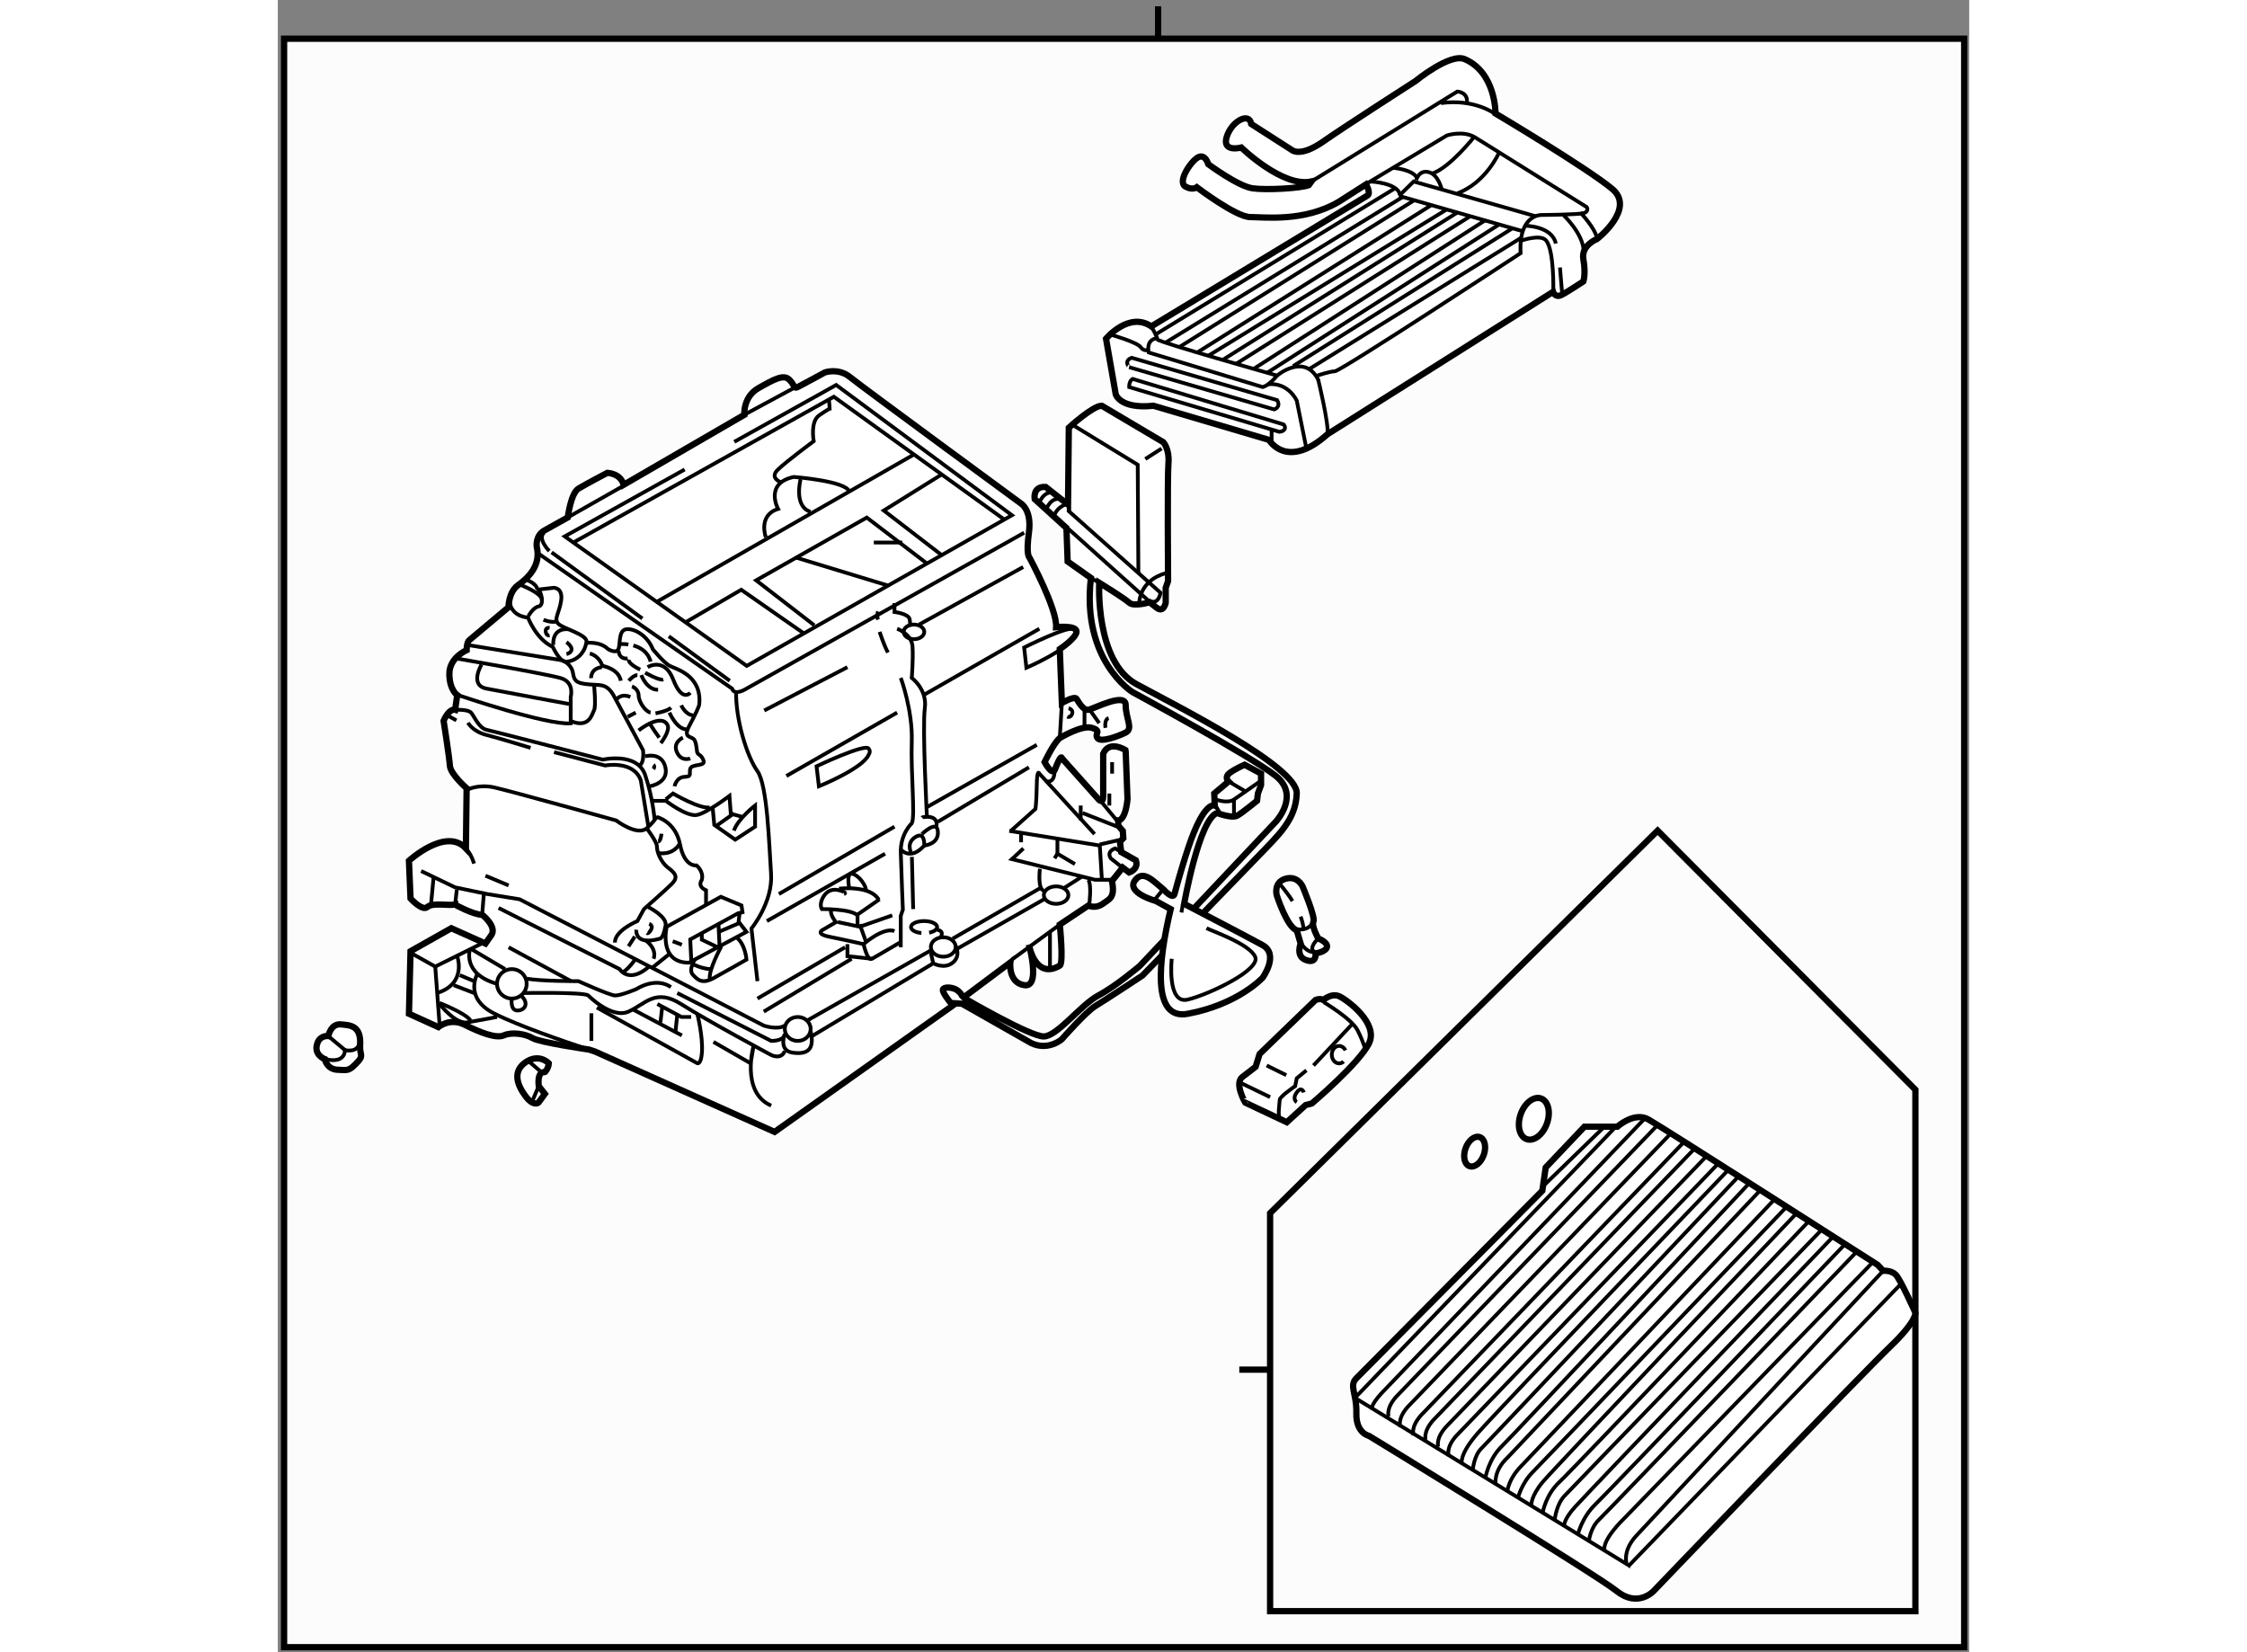 <?xml version="1.0" encoding="utf-8"?>
<!-- Generator: Adobe Illustrator 15.1.0, SVG Export Plug-In . SVG Version: 6.00 Build 0)  -->
<!DOCTYPE svg PUBLIC "-//W3C//DTD SVG 1.1//EN" "http://www.w3.org/Graphics/SVG/1.1/DTD/svg11.dtd">
<svg version="1.1" xmlns="http://www.w3.org/2000/svg" xmlns:xlink="http://www.w3.org/1999/xlink" x="0px" y="0px" width="244.8px"
	 height="180px" viewBox="96.209 31.137 134.734 131.613" enable-background="new 0 0 244.8 180" xml:space="preserve">
	
<rect x="96.209" y="31.137" width="134.734" height="131.613" fill="#808080" stroke="none"/>
	
<g><rect x="96.709" y="34.221" fill="#FCFCFC" stroke="#000000" stroke-width="0.5" width="133.834" height="128.129"></rect><line fill="#FCFCFC" stroke="#000000" stroke-width="0.5" x1="166.334" y1="31.637" x2="166.334" y2="34.221"></line></g><g><path fill="#FFFFFF" stroke="#000000" stroke-width="0.5" d="M149.969,111.241l-14.186,10.063l-14.314-6.406
			c0,0-0.184-0.059-0.5-0.162h-0.032c0,0-3.875-0.563-4.438-0.906s-1.656-0.5-2.281-0.219s-1.938-0.25-3.125-0.844
			S109,112.954,109,112.954l-2.344-1.063l0.125-4.979l3.25-1.833l2.719,1.219c0,0,0,0,0.469-0.671s-0.719-1.617-0.719-1.617
			c-0.719-0.007-2.167-0.806-2.167-0.806v-0.013c-0.542,0.106-1.802-0.169-2.208,0.196s-1.344-0.678-1.344-0.678l-0.125-3.005
			c0,0,2.941-2.705,4.537-0.986l0.057-4.79c0,0-1.292-1.126-1.333-1.792s-0.5-3.583-0.5-3.583s0.416-1,0.917-0.875l0.167-1.167
			c0,0-0.625-0.416-0.625-1.708s1.375-1.875,1.375-1.875s0-0.626,0.208-0.792s3.125-2.625,3.125-2.625s0-1.209,0.75-1.75
			s1.875-1.541,1.5-3.083c0,0-0.125-0.876,0.625-1.292s1.85-1.032,1.85-1.032s0.233-1.926,0.858-2.301s2.292-1.25,2.292-1.25
			s1.083,0.041,1.291,0.958l9.625-5.583c0,0-0.125-1.417,1.125-2.125s2.001-1.125,2.459-0.667s0.333,0.75,0.666,0.583
			c0.334-0.167,2.167-1.167,2.167-1.167s1.083-0.375,2,0.375s13.583,10.042,13.583,10.042s0.917,0.5,0.667,2.333s0.044,2,0.044,2
			s2.207,4.084,2.123,5.542c0,0,1.584-0.167,1.625,0.333s-1.334,1.417-1.334,1.417l0.167,4.291c0,0,1.003-0.583,1.168-0.333
			s0.528,0.938,0.94,0.875s2.975-1.438,2.975-0.375s0.625,1.875,0,2.188s-2,0.813-2.25,0.438s0.375-0.563-0.438-0.813
			s-2.563,0.813-2.563,0.813c-0.5,0.417-1.208,1.917-1.208,1.917s0.611,1.146,0.827,0.584c0.508-1.329,0.548-0.896,0.548-0.896
			l2.974,3.334c0,0,0.318,0.27,0.318-0.271V91.18c0.479-1.125,1.771-0.292,1.771-0.292l0.02,0.104l0.146,3.791
			c-0.168,1.75-0.729,1.709-0.729,1.709l-0.021,0.396l0.375,0.438l0.041,0.583l-0.27,0.271l0.104,0.833l1.166,0.657
			c0.25,0.72-0.535,0.968-0.535,0.968l-0.512-0.393l-0.859,1.074c0.266,1.313-0.172,1.422-0.75,1.828s-1.131,0.125-1.131,0.125
			l-2.275,1.516c0,0,0.318,3.082,0,3.27c-1.973,1.164-2.457-1.665-2.457-1.665s0.154,0.55,0.254,1.195
			c0.148,0.964,0.177,2.141-0.609,2.028c-1.313-0.188-1.125-1.811-1.125-1.811L149.969,111.241z"></path><line fill="none" stroke="#000000" stroke-width="0.3" x1="160.469" y1="88.976" x2="160.469" y2="87.71"></line><line fill="none" stroke="#000000" stroke-width="0.3" x1="160.906" y1="87.71" x2="161.641" y2="88.741"></line><path fill="none" stroke="#000000" stroke-width="0.3" d="M162.141,89.116c0,0-0.125-0.656,0.25-0.773"></path><path fill="none" stroke="#000000" stroke-width="0.3" d="M159.203,87.554c0,0,0.406,0.109,0.281,0.453s-0.391,0.219-0.391,0.219"></path><line fill="none" stroke="#000000" stroke-width="0.3" x1="156.668" y1="90.471" x2="147.918" y2="95.429"></line><path fill="none" stroke="#000000" stroke-width="0.3" d="M145.834,85.137c0,0,0.959,2.584,0.875,5.084s0.291,6,0,6.5
			c0,0-0.916,0.833-0.875,2.333s0.166,4.542,0.166,4.542l-0.168,0.5v2.5"></path><path fill="none" stroke="#000000" stroke-width="0.3" d="M142.834,106.179c0,0,0.307,1.566,0.709,1.333l2.289-1.333"></path><polyline fill="none" stroke="#000000" stroke-width="0.3" points="141.584,106.346 141.584,107.304 143.543,107.512 		"></polyline><path fill="none" stroke="#000000" stroke-width="0.3" d="M145.334,105.304c-0.916-0.333-2.463,1.042-2.463,1.042
			s-1.453-0.334-2.703-0.584s-0.5-0.583-0.5-0.583l1-0.583c0,0-0.582-0.709-0.333-1.021"></path><line fill="none" stroke="#000000" stroke-width="0.3" x1="142.563" y1="104.762" x2="143.072" y2="106.179"></line><path fill="none" stroke="#000000" stroke-width="0.3" d="M139.444,103.554c0,0,2.417-0.042,2.944,0.5"></path><polyline fill="none" stroke="#000000" stroke-width="0.3" points="140.813,104.585 142.563,104.96 145.156,104.054 		"></polyline><polyline fill="none" stroke="#000000" stroke-width="0.3" points="144.141,102.772 142.389,103.991 142.389,104.923 		"></polyline><path fill="none" stroke="#000000" stroke-width="0.3" d="M140.916,101.929c0,0,2.51-0.307,3.164,0.886"></path><path fill="none" stroke="#000000" stroke-width="0.3" d="M139.548,103.553c0,0-0.187-0.259,0-0.738s0.612-0.948,1.368-0.761
			s0.396,0.3,0.396,0.3"></path><path fill="none" stroke="#000000" stroke-width="0.3" d="M141.734,101.894c0,0-0.219-0.98,0.094-1.137s1.191,0.645,1.244,1.336"></path><line fill="none" stroke="#000000" stroke-width="0.3" x1="146.719" y1="99.397" x2="146.822" y2="103.553"></line><path fill="none" stroke="#000000" stroke-width="0.3" d="M146.641,99.007c0,0-0.391-0.734,0.375-1.203s0.688,0.688,0.688,0.688
			c-1.109,1.25-1.871,0.313-1.871,0.313"></path><path fill="none" stroke="#000000" stroke-width="0.3" d="M147.703,98.491c0,0,1.219-0.094,1.078-1.188
			c-0.109-0.852-1.266,0.281-1.266,0.281"></path><path fill="none" stroke="#000000" stroke-width="0.3" d="M147.516,96.257c0.016-0.016,1.344-0.322,1.156,0.729"></path><line fill="none" stroke="#000000" stroke-width="0.3" x1="135.168" y1="104.507" x2="144.584" y2="99.142"></line><line fill="none" stroke="#000000" stroke-width="0.3" x1="136.125" y1="102.354" x2="145.334" y2="96.986"></line><line fill="none" stroke="#000000" stroke-width="0.3" x1="156.043" y1="92.263" x2="148.793" y2="96.595"></line><line fill="none" stroke="#000000" stroke-width="0.3" x1="134.418" y1="110.68" x2="141.398" y2="106.596"></line><line fill="none" stroke="#000000" stroke-width="0.3" x1="134.918" y1="111.721" x2="141.918" y2="107.512"></line><line fill="none" stroke="#000000" stroke-width="0.3" x1="136.723" y1="92.95" x2="145.543" y2="87.9"></line><line fill="none" stroke="#000000" stroke-width="0.3" x1="156.875" y1="81.221" x2="147.706" y2="86.471"></line><path fill="none" stroke="#000000" stroke-width="0.3" d="M145.543,81.221c0,0,1.161,0.417,1.227,1.417
			c0.064,1-0.061,2.499-0.061,2.499s1.25,0.917,1.041,2.417c-0.207,1.5,0.168,8.657,0.168,8.657"></path><line fill="none" stroke="#000000" stroke-width="0.3" x1="155.584" y1="76.305" x2="147.293" y2="80.888"></line><ellipse fill="none" stroke="#000000" stroke-width="0.3" cx="146.884" cy="81.471" rx="0.822" ry="0.583"></ellipse><path fill="none" stroke="#000000" stroke-width="0.3" d="M145.334,79.179v0.708c0,0,1.133,0.134,1.209,0.584
			c0.075,0.45,0,0.472,0,0.472"></path><path fill="none" stroke="#000000" stroke-width="0.3" d="M144.021,79.846c0,0-0.125,0.333,0,0.646"></path><path fill="none" stroke="#000000" stroke-width="0.3" d="M144.146,81.471c0,0,0.354,1.083,0.666,1.646"></path><polyline fill="none" stroke="#000000" stroke-width="0.3" points="132.572,66.331 140.688,61.804 154.688,72.179 133.563,84.179 
			119.063,73.866 128.617,68.537 		"></polyline><polyline fill="none" stroke="#000000" stroke-width="0.3" points="119.75,74.354 140.5,62.741 154.081,72.523 		"></polyline><line fill="none" stroke="#000000" stroke-width="0.3" x1="126.393" y1="79.079" x2="146.885" y2="67.34"></line><polyline fill="none" stroke="#000000" stroke-width="0.3" points="128.685,80.709 133.125,78.116 138.113,81.594 		"></polyline><polyline fill="none" stroke="#000000" stroke-width="0.3" points="138.938,80.942 134.313,77.366 143.125,72.366 147.918,76.024 
					"></polyline><polyline fill="none" stroke="#000000" stroke-width="0.3" points="149.094,75.356 144.48,71.804 149.094,68.931 		"></polyline><line fill="none" stroke="#000000" stroke-width="0.3" x1="143.688" y1="74.354" x2="145.955" y2="74.354"></line><line fill="none" stroke="#000000" stroke-width="0.3" x1="137.502" y1="75.557" x2="144.822" y2="77.783"></line><path fill="none" stroke="#000000" stroke-width="0.3" d="M135.083,73.929c0,0-0.646-1.75,0.979-2.25c0,0-1.125-2.047,1.25-2.549
			c0,0,4.183,0.32,4.414,1.164"></path><path fill="none" stroke="#000000" stroke-width="0.3" d="M137.855,69.304c0,0-0.584,2.167,0.791,2.604"></path><path fill="none" stroke="#000000" stroke-width="0.3" d="M136.305,69.561c0,0-0.971-0.331-0.262-1.013
			c0.707-0.682,2.854-2.265,2.854-2.265s-0.291-1.563,0.438-2.063s0.834-0.521,0.834-0.521s-0.036-0.751-0.084-0.725"></path><line fill="none" stroke="#000000" stroke-width="0.3" x1="133.48" y1="64.116" x2="137.412" y2="61.994"></line><line fill="none" stroke="#000000" stroke-width="0.3" x1="119.422" y1="72.288" x2="123.688" y2="69.866"></line><line fill="none" stroke="#000000" stroke-width="0.3" x1="118.021" y1="75.137" x2="125.25" y2="80.408"></line><line fill="none" stroke="#000000" stroke-width="0.3" x1="127.355" y1="81.824" x2="132.209" y2="85.366"></line><path fill="none" stroke="#000000" stroke-width="0.3" d="M117.834,75.033c0,0-0.969-0.987-0.417-1.459"></path><path fill="none" stroke="#000000" stroke-width="0.3" d="M116.032,77.335c0,0,0.797,0.266,0.859,0.781"></path><path fill="none" stroke="#000000" stroke-width="0.3" d="M114.688,79.079c0,0,0.016,1.1,1.453,1.256c0,0,0.641,1.719,1.969,2.328
			c0,0,0.516,1.109,0.953,1.172s1.531-0.281,1.734-1.563c0.092-0.581-1.828-1.047-2.234-1.438s0.078-0.859,0.219-1.875
			s-0.594-1-0.594-1l-1.359,0.156"></path><path fill="none" stroke="#000000" stroke-width="0.3" d="M118.157,82.522c0,0-0.17-1.379,1.212-1.26"></path><path fill="none" stroke="#000000" stroke-width="0.3" d="M117.86,81.757c0,0-0.31,0.048-0.313-0.375
			c-0.002-0.276,0.313-0.234,0.313-0.234"></path><path fill="none" stroke="#000000" stroke-width="0.3" d="M117.375,80.507c0,0,0.604,0.262,1.06,0.131"></path><path fill="none" stroke="#000000" stroke-width="0.3" d="M119.204,82.288c0,0,0.438,0.313,0.406,0.594s-0.406,0.359-0.406,0.359"></path><path fill="none" stroke="#000000" stroke-width="0.3" d="M116.172,80.21c0,0,0.375-0.688,0.813-0.766s0.262-1.016,0-1.346"></path><path fill="none" stroke="#000000" stroke-width="0.3" d="M115.532,77.726c0,0,1.743,0.656,1.715,1.219"></path><path fill="none" stroke="#000000" stroke-width="0.3" d="M111.36,82.522l7.495,1.214c0,0,0.739,0.255,0.864,1.005
			s0.32,0.882,1.917,0.953c0.616,0.027,1.005,0.172,1.458,1.094l2.21,4.109c0,0,0.134,1.031-0.304,1.219"></path><path fill="none" stroke="#000000" stroke-width="0.3" d="M110.333,87.679c0,0,1.042-0.063,1.292,0.25s0.625,1.219,1.219,1.344
			s9.25,2.375,9.25,2.375s2.75-0.625,3.375,1.219s0.757,3.585,0.757,3.585"></path><path fill="none" stroke="#000000" stroke-width="0.3" d="M125.729,96.994l-0.604-3.69c-0.563-1.625-2.843-1.188-2.843-1.188
			l-4.068-1.063"></path><path fill="none" stroke="#000000" stroke-width="0.3" d="M111.36,88.71c0,0,0.359,0.688,1.453,0.969s3.531,1.031,3.531,1.031"></path><line fill="none" stroke="#000000" stroke-width="0.3" x1="110.434" y1="88.522" x2="109.742" y2="88.138"></line><path fill="none" stroke="#000000" stroke-width="0.3" d="M111.36,94.022c0,0,0.859-0.438,2.109-0.156s9.687,2.625,9.687,2.625
			s1.688,1.281,2.438,0.625c0.486-0.426,0.684-0.72,0.764-0.873c0.042-0.084,0.049-0.127,0.049-0.127"></path><path fill="none" stroke="#000000" stroke-width="0.3" d="M127.813,93.771c0,0,0.141-0.718,0.781-0.749s0.359-0.219,0.469-0.641
			s1.219-0.172,1.063-0.641s-0.406-0.469-0.484-0.609s-0.047-0.672-0.234-1.031s-0.969-0.109-0.43-1.125s0.787-1.55,0.805-1.75
			c0.21-2.32-1.891-2.797-2.359-3.047s-1.344-1.328-1.344-1.328c-0.375-0.984-1.359-1.641-2.063-1.595s-0.5,1.157-0.672,1.579
			s-0.843,0-0.843,0c-0.625-0.625-1.7-0.484-1.7-0.484"></path><path fill="none" stroke="#000000" stroke-width="0.3" d="M128.344,87.319c0,0,0.359,0.797,0.969,0.797"></path><path fill="none" stroke="#000000" stroke-width="0.3" d="M127.406,87.9c0,0,0.578,1.372,1.422,1.341"></path><path fill="none" stroke="#000000" stroke-width="0.3" d="M126.719,90.335c0,0,0.781-1,0.531-1.453
			c-0.533-0.968-2.297,0.438-2.297,0.438"></path><path fill="none" stroke="#000000" stroke-width="0.3" d="M126.594,89.897c0,0-0.802-1.108-0.732-1.141"></path><path fill="none" stroke="#000000" stroke-width="0.3" d="M124.422,85.819c0,0,0.516,0.172,0.531,0.719s0.563,1.303,0.953,1.362"></path><path fill="none" stroke="#000000" stroke-width="0.3" d="M126.297,87.96c0,0,0.938-0.16,1.234-0.447"></path><path fill="none" stroke="#000000" stroke-width="0.3" d="M125.164,84.913c0,0,0.414,1.172,1.336,1.172"></path><path fill="none" stroke="#000000" stroke-width="0.3" d="M124.172,83.679c-0.063,0.359,0.906,0.797,0.906,0.797"></path><path fill="none" stroke="#000000" stroke-width="0.3" d="M123.359,82.976c0,0-0.016,0.676,0.719,0.619"></path><path fill="none" stroke="#000000" stroke-width="0.3" d="M124.529,82.555c0.553,0.152,1.17,0.5,1.377,1.287"></path><path fill="none" stroke="#000000" stroke-width="0.3" d="M123.531,82.444c0,0,0.258-0.019,0.605,0.03"></path><path fill="none" stroke="#000000" stroke-width="0.3" d="M121.063,83.198c0,0,0.708,0.126,1,0.98c0,0,1.292,0.208,1.468,1.188"></path><path fill="none" stroke="#000000" stroke-width="0.3" d="M121.167,85.158c0,0-0.062-0.773,0.854-0.876"></path><path fill="none" stroke="#000000" stroke-width="0.3" d="M121.4,85.683c0,0,0.17,1.72,0,2.035s-0.379,1.475-1.858,0.854"></path><path fill="none" stroke="#000000" stroke-width="0.3" d="M110.646,86.533c0,0,7,2.385,8.896,2.224v-2.099
			c0,0,0.33-1.167-0.783-1.5s-8.28-1.561-8.28-1.561"></path><path fill="none" stroke="#000000" stroke-width="0.3" d="M112.438,84.077c0,0-1,1.643,0.396,1.914s6.574,1.226,6.574,1.226"></path><path fill="none" stroke="#000000" stroke-width="0.3" d="M123.188,86.86c0,0,0.338-0.525,1.104-0.202"></path><line fill="none" stroke="#000000" stroke-width="0.3" x1="124.078" y1="88.242" x2="124.719" y2="87.9"></line><path fill="none" stroke="#000000" stroke-width="0.3" d="M124.17,85.366c0,0,0.375-0.453,0.685-0.453"></path><path fill="none" stroke="#000000" stroke-width="0.3" d="M125.471,84.72c0,0,1.107,0.647,1.443,0.543"></path><path fill="none" stroke="#000000" stroke-width="0.3" d="M125.667,84.282c0,0,1.334-0.851,2.042,0.992s1.354,1.051,1.354,1.051"></path><path fill="none" stroke="#000000" stroke-width="0.3" d="M128.479,89.897c0,0-0.833,0.364-0.479,1.156
			c0.354,0.792,1.063,0.501,1.063,0.501"></path><path fill="none" stroke="#000000" stroke-width="0.3" d="M125.832,93.771c0,0,1.543-0.238,1.252-1.509s-1.613-0.875-1.613-0.875"></path><path fill="none" stroke="#000000" stroke-width="0.3" d="M126.127,94.93h0.994c0,0,1.671,1.292,2.483,1.125
			s2.583-1.521,2.583-1.521l0.104,1.417l0.958,0.269"></path><path fill="none" stroke="#000000" stroke-width="0.3" d="M127.121,94.805l0.566-0.459c0,0,2.167,1.271,2.938,1.104"></path><path fill="none" stroke="#000000" stroke-width="0.3" d="M130.854,95.537l0.125,1.309l1.667,1.177l1.583-1.036v-1.685
			c0,0-1.354,1.043-1.688,2.002"></path><line fill="none" stroke="#000000" stroke-width="0.3" x1="131.115" y1="96.941" x2="132.542" y2="95.93"></line><path fill="none" stroke="#000000" stroke-width="0.3" d="M125.594,97.116c0,0,0.823,1.085,0.813,1.438
			c-0.01,0.354,0.24,1.229,0.948,1.75s0.646,0.833,0.208,1.271s-2.188,1.978-2.188,1.978l-0.521,0.954c0,0-1.813,0.755-1.792,1.714"></path><line fill="none" stroke="#000000" stroke-width="0.3" x1="126.047" y1="108.217" x2="127.521" y2="107.033"></line><line fill="none" stroke="#000000" stroke-width="0.3" x1="127.667" y1="106.117" x2="128.396" y2="106.393"></line><line fill="none" stroke="#000000" stroke-width="0.3" x1="132.896" y1="104.742" x2="132.994" y2="103.859"></line><path fill="none" stroke="#000000" stroke-width="0.3" d="M129.148,107.724l-0.086-1.753l2.249-1.229l1.563-0.854l0.354-0.084
			l-0.083-0.541l-1.646-0.688l-4.313,2.385c0,0-0.687,2.865,1.771,2.865l4.583-2.458l-0.548-0.709l-1.702,0.729"></path><line fill="none" stroke="#000000" stroke-width="0.3" x1="131.312" y1="104.742" x2="131.398" y2="106.517"></line><polyline fill="none" stroke="#000000" stroke-width="0.3" points="129.985,105.467 129.985,105.992 131.252,106.596 		"></polyline><path fill="none" stroke="#000000" stroke-width="0.3" d="M125.707,103.388c0,0,1.533,0.751,1.393,1.479s-0.289,0.994-0.453,1.041
			c-2.072,0.594-1.875-0.708-1.875-0.708"></path><path fill="none" stroke="#000000" stroke-width="0.3" d="M125.792,104.726c0,0,0.354,0.12,0.146,0.475s-0.333,0.267-0.333,0.267"></path><line fill="none" stroke="#000000" stroke-width="0.3" x1="124.146" y1="106.517" x2="124.646" y2="105.742"></line><path fill="none" stroke="#000000" stroke-width="0.3" d="M125.477,106.018c0,0,0.962,0.639,0.67,1.494"></path><path fill="none" stroke="#000000" stroke-width="0.3" d="M129.426,107.575c0,0-0.529,0.812-0.154,1.208s0.729,0.771,1.646,0.271
			s2.625-1.479,2.625-1.479s-0.091-1.24-0.806-1.776"></path><path fill="none" stroke="#000000" stroke-width="0.3" d="M131.542,106.517c0,0-1.014,1.85-0.923,2.579"></path><path fill="none" stroke="#000000" stroke-width="0.3" d="M129.246,107.933c0,0,0.818,0.412,1.494,0.402"></path><path fill="none" stroke="#000000" stroke-width="0.3" d="M126.406,96.219c0,0,1.49,0.355,1.844,2.189
			c0.354,1.834,1.313,1.667,1.313,1.667s0.604,0.479,0.417,1.167c0,0-0.401,0.479,0.341,0.813v1.137"></path><path fill="none" stroke="#000000" stroke-width="0.3" d="M126.501,99.082c0,0,1.133,0.275,1.733-0.751"></path><path fill="none" stroke="#000000" stroke-width="0.3" d="M126.771,97.555c0,0-0.055,0.62-0.271,0.624"></path><path fill="none" stroke="#000000" stroke-width="0.3" d="M107.625,100.522l2.708,1.302l2.542,0.529l2.594,0.419l19.449,10.063
			c0,0,1.082,0.375,1.676,0"></path><path fill="none" stroke="#000000" stroke-width="0.3" d="M134.418,109.295l-0.48-4.194c0,0,1.719-2.086,1.563-4.363
			s-0.281-7.064-1.094-8.187s-1.75-4.116-1.688-6.369"></path><path fill="none" stroke="#000000" stroke-width="0.3" d="M126.127,92.063c0,0,0.158,0.116,0,0.335"></path><line fill="none" stroke="#000000" stroke-width="0.3" x1="112.75" y1="100.897" x2="114.594" y2="101.669"></line><polyline fill="none" stroke="#000000" stroke-width="0.3" points="106.775,107.033 108.633,108.068 108.75,108.134 
			111.513,106.762 112.5,106.271 		"></polyline><line fill="none" stroke="#000000" stroke-width="0.3" x1="109.092" y1="112.737" x2="108.75" y2="108.134"></line><path fill="none" stroke="#000000" stroke-width="0.3" d="M110.5,107.313c0,0,0.809,2.177-1.608,2.929"></path><path fill="none" stroke="#000000" stroke-width="0.3" d="M112.125,108.679c0,0-1.156,1.938,1.313,3.188
			c2.021,1.023,5.796,2.297,7.216,2.765"></path><path fill="none" stroke="#000000" stroke-width="0.3" d="M113.797,103.465l9.64,4.87c0,0,0.732,1.221,2.366-0.218"></path><path fill="none" stroke="#000000" stroke-width="0.3" d="M128.031,110.241l7.479,3.813c0,0,1.083,0.031,1.083-0.594"></path><ellipse fill="none" stroke="#000000" stroke-width="0.3" cx="137.625" cy="113.101" rx="1.031" ry="0.953"></ellipse><path fill="none" stroke="#000000" stroke-width="0.3" d="M136.574,113.565c0,0-0.473,1.27,0.645,1.426
			c1.496,0.209,1.688-0.563,1.438-1.719"></path><path fill="none" stroke="#000000" stroke-width="0.3" d="M121.625,111.397l8.001,4.438c0,0,0.295,0.13,0.367-0.844
			c0.095-1.283-0.367-3.087-0.367-3.087"></path><line fill="none" stroke="#000000" stroke-width="0.3" x1="124.492" y1="111.546" x2="128.396" y2="113.619"></line><polyline fill="none" stroke="#000000" stroke-width="0.3" points="126.445,111.116 128.363,112.147 129.137,112.147 		"></polyline><line fill="none" stroke="#000000" stroke-width="0.3" x1="126.688" y1="112.583" x2="126.834" y2="111.325"></line><line fill="none" stroke="#000000" stroke-width="0.3" x1="127.891" y1="113.272" x2="128.031" y2="111.969"></line><ellipse fill="none" stroke="#000000" stroke-width="0.3" cx="114.852" cy="109.508" rx="1.18" ry="1.172"></ellipse><line fill="none" stroke="#000000" stroke-width="0.3" x1="111.657" y1="106.762" x2="114.313" y2="108.335"></line><path fill="none" stroke="#000000" stroke-width="0.3" d="M111.513,106.762c0,0-0.638,1.95,2.159,2.746"></path><line fill="none" stroke="#000000" stroke-width="0.3" x1="110.709" y1="108.819" x2="111.844" y2="109.295"></line><line fill="none" stroke="#000000" stroke-width="0.3" x1="110.22" y1="109.616" x2="111.844" y2="110.241"></line><path fill="none" stroke="#000000" stroke-width="0.3" d="M109.092,111.116c0,0,1.273,1.621,2.185,1.467s2.396-0.436,2.396-0.436"></path><path fill="none" stroke="#000000" stroke-width="0.3" d="M114.852,110.68c0,0-0.164,0.968,0.461,0.952s0.92-0.627,0.257-1.196"></path><path fill="none" stroke="#000000" stroke-width="0.3" d="M115.768,110.241c0,0,4.861-0.089,5.17,0.194
			c0,0,1.854,1.89,3.208,1.285c1.354-0.604,2.143-1.905,4.217-0.583s7.147,4.041,7.147,4.041s0.802,0.406,1.083-0.313"></path><path fill="none" stroke="#000000" stroke-width="0.3" d="M116.032,109.096c1.156,0.208,4.125,0.199,4.125,0.199
			s2.469,1.116,2.906,1.141c0.438,0.024,1.704-0.507,1.704-0.507s1.511-1.013,2.755-0.163"></path><path fill="none" stroke="#000000" stroke-width="0.3" d="M124.697,107.547c0,0-0.73,1.007-1.042,1.022"></path><line fill="none" stroke="#000000" stroke-width="0.3" x1="114.594" y1="106.596" x2="119.563" y2="109.292"></line><line fill="none" stroke="#000000" stroke-width="0.3" x1="121.188" y1="114.054" x2="121.188" y2="111.854"></line><path fill="none" stroke="#000000" stroke-width="0.3" d="M130.912,114.135l2.963,1.706l0.238-1.419c0,0-1.061,3.726,1.397,4.788"></path><line fill="none" stroke="#000000" stroke-width="0.3" x1="157.719" y1="105.351" x2="157.719" y2="108.333"></line><line fill="none" stroke="#000000" stroke-width="0.3" x1="108.62" y1="101" x2="108.407" y2="103.253"></line><path fill="none" stroke="#000000" stroke-width="0.3" d="M111.193,98.719c0.258,0.277,0.481,0.671,0.651,1.21"></path><line fill="none" stroke="#000000" stroke-width="0.3" x1="158.5" y1="89.929" x2="158.667" y2="87.137"></line><line fill="none" stroke="#000000" stroke-width="0.3" x1="110.466" y1="102.002" x2="110.333" y2="103.204"></line><line fill="none" stroke="#000000" stroke-width="0.3" x1="112.625" y1="102.302" x2="112.5" y2="103.859"></line><path fill="none" stroke="#000000" stroke-width="0.3" d="M109.092,111.034c0,0,2.093,0.812,2.471,1.396"></path><line fill="none" stroke="#000000" stroke-width="0.3" x1="148.229" y1="106.842" x2="138.418" y2="112.408"></line><line fill="none" stroke="#000000" stroke-width="0.3" x1="148.5" y1="107.825" x2="138.715" y2="113.7"></line><ellipse fill="none" stroke="#000000" stroke-width="0.3" cx="149.219" cy="106.572" rx="0.99" ry="0.773"></ellipse><path fill="none" stroke="#000000" stroke-width="0.3" d="M148.229,107.033l0.19,0.84c0,0,0.872,0.494,1.549-0.048
			c0.678-0.542,0.244-1.329,0.244-1.329"></path><path fill="none" stroke="#000000" stroke-width="0.3" d="M147.477,105.46c-0.474-0.045-0.83-0.238-0.83-0.472
			c0-0.266,0.467-0.481,1.041-0.481c0.576,0,1.042,0.216,1.042,0.481c-0.001,0.199-0.261,0.37-0.633,0.442"></path><path fill="none" stroke="#000000" stroke-width="0.3" d="M148.729,105.221c0,0,0.584-0.011,0.292,0.578"></path><line fill="none" stroke="#000000" stroke-width="0.3" x1="149.969" y1="105.908" x2="157.042" y2="101.824"></line><line fill="none" stroke="#000000" stroke-width="0.3" x1="150.35" y1="106.7" x2="157.229" y2="102.782"></line><ellipse fill="none" stroke="#000000" stroke-width="0.3" cx="158.208" cy="102.44" rx="0.979" ry="0.697"></ellipse><path fill="none" stroke="#000000" stroke-width="0.3" d="M156.917,100.346c0,0-0.208,1.598,0.313,1.747"></path><polyline fill="none" stroke="#000000" stroke-width="0.3" points="155.604,98.719 154.688,99.575 161.313,101.22 162.563,101.22 
					"></polyline><path fill="none" stroke="#000000" stroke-width="0.3" d="M160.854,103.138c0,0,0.196-1.503-0.079-1.918"></path><line fill="none" stroke="#000000" stroke-width="0.3" x1="158.815" y1="101.894" x2="160.27" y2="100.961"></line><polyline fill="none" stroke="#000000" stroke-width="0.3" points="158.313,98.055 158.313,99.142 159.709,99.97 		"></polyline><line fill="none" stroke="#000000" stroke-width="0.3" x1="158.084" y1="99.513" x2="158.313" y2="99.142"></line><polyline fill="none" stroke="#000000" stroke-width="0.3" points="154.479,97.325 161.688,98.491 161.855,101.22 		"></polyline><line fill="none" stroke="#000000" stroke-width="0.3" x1="163.043" y1="96.492" x2="161.855" y2="95.055"></line><line fill="none" stroke="#000000" stroke-width="0.3" x1="162.668" y1="91.846" x2="162.668" y2="92.763"></line><line fill="none" stroke="#000000" stroke-width="0.3" x1="162.449" y1="94.346" x2="162.449" y2="95.305"></line><path fill="none" stroke="#000000" stroke-width="0.3" d="M161.271,97.575l-4.396-4.813c0,0-0.188-0.458-0.208,0.917
			c-0.021,1.375-0.105,1.896-0.105,1.896l-1.958,1.75"></path><line fill="none" stroke="#000000" stroke-width="0.3" x1="160.167" y1="95.305" x2="160.167" y2="96.492"></line><line fill="none" stroke="#000000" stroke-width="0.3" x1="160.313" y1="95.898" x2="163.043" y2="96.971"></line><path fill="none" stroke="#000000" stroke-width="0.3" d="M163.396,99.013l-0.479-0.294c0,0-0.73,0.211-0.355,0.794l0.918,0.729"></path><line fill="none" stroke="#000000" stroke-width="0.3" x1="161.678" y1="98.408" x2="163.209" y2="98.055"></line><line fill="none" stroke="#000000" stroke-width="0.3" x1="155.417" y1="98.231" x2="155.417" y2="97.477"></line><path fill="none" stroke="#000000" stroke-width="0.3" d="M157.441,93.381c0,0,0.664,0.209,0.643-0.882"></path><line fill="none" stroke="#000000" stroke-width="0.3" x1="154.672" y1="107.585" x2="158.5" y2="104.788"></line><path fill="none" stroke="#000000" stroke-width="0.3" d="M143.271,91.262c-0.438,1.083-3.959,2.51-3.959,2.51l-0.188-1.593
			c0,0,3.813-1.818,4.146-1.417C143.479,91.012,143.271,91.262,143.271,91.262z"></path><path fill="none" stroke="#000000" stroke-width="0.3" d="M159.645,81.786c-0.42,1.097-3.803,2.543-3.803,2.543l-0.181-1.614
			c0,0,3.661-1.843,3.983-1.436C159.844,81.532,159.645,81.786,159.645,81.786z"></path><line fill="none" stroke="#000000" stroke-width="0.3" x1="134.957" y1="87.736" x2="141.584" y2="84.282"></line><path fill="none" stroke="#000000" stroke-width="0.3" d="M155.661,73.574l-22.119,12.417c0,0-0.958,0.625-1.146,0l-15.354-10.708
			"></path></g><g><path fill="#FFFFFF" stroke="#000000" stroke-width="0.5" d="M178.875,107.085c0.031,0.344-0.094,0.813-0.836,0.497
			s-0.352-1.278-0.352-1.278l-0.311-1.063c-0.781-0.25-1.596-2.795-1.596-2.795s-0.27-1.025,0.699-1.307s1.363,0.61,1.363,0.61
			s1.041,2.46,0.865,2.804c-0.178,0.344,0.385,1.344,0.385,1.344s0.771,0.285,0.693,0.676S178.875,107.085,178.875,107.085z"></path><path fill="none" stroke="#000000" stroke-width="0.3" d="M177.77,106.335c0,0,0.381,0.686,1.012,0.641"></path><path fill="none" stroke="#000000" stroke-width="0.3" d="M179.016,105.976c0,0-0.766,0.723-0.188,1.002"></path><path fill="none" stroke="#000000" stroke-width="0.3" d="M177.453,105.163c0,0,0.74,0.156,1.16-0.453"></path><path fill="none" stroke="#000000" stroke-width="0.3" d="M177.684,104.153c0.121,0.313,0.203,0.625,0.223,0.922"></path><path fill="none" stroke="#000000" stroke-width="0.3" d="M175.953,101.476c0,0,0.564,0.619,1.086,1.438"></path></g><g><path fill="#FFFFFF" stroke="#000000" stroke-width="0.5" d="M117.797,115.841c0,0-0.766-0.834-1.852-0.084s-0.633,1.859,0,2.703
			s1.023,0.516,1.023,0.516l0.516-0.703L117,117.663c0,0-0.188-1.188,0.484-1.125C117.485,116.538,117.766,116.269,117.797,115.841z
			"></path><line fill="none" stroke="#000000" stroke-width="0.3" x1="116.235" y1="115.71" x2="117.248" y2="116.58"></line><line fill="none" stroke="#000000" stroke-width="0.3" x1="116.444" y1="118.941" x2="117.022" y2="117.585"></line></g><g><path fill="#FFFFFF" stroke="#000000" stroke-width="0.5" d="M102.766,114.429c0.098-1.589-0.75-1.625-1.547-1.691
			s-0.984,0.926-0.984,0.926s-0.625-0.071-0.859,0.531c-0.376,0.967,0.578,1.313,0.578,1.313s0.141,0.797,1,0.844
			s0.917,0.084,1.484-0.484C103.141,115.163,102.716,115.247,102.766,114.429z"></path><path fill="none" stroke="#000000" stroke-width="0.3" d="M100.094,115.522c0,0,1.406,0.391,1.469-0.734
			c0,0,1.031,0.25,1.141-0.594"></path><line fill="none" stroke="#000000" stroke-width="0.3" x1="100.313" y1="113.741" x2="101.563" y2="114.788"></line></g>



	
<g><polygon fill="#FCFCFC" stroke="#000000" stroke-width="0.5" points="175.254,127.776 175.254,159.479 226.658,159.479 
			226.658,117.942 206.123,97.304 		"></polygon><line fill="#FCFCFC" stroke="#000000" stroke-width="0.5" x1="172.799" y1="140.241" x2="175.254" y2="140.241"></line></g><g><path fill="#FFFFFF" stroke="#000000" stroke-width="0.5" d="M182.125,140.929l14.813-14.938l0.271-1.854l3.084-3.25h2.625
			c0,0,1.334-1.208,2.459-0.583s18.279,11.594,18.279,11.594l0.438,0.469c0,0,0.625-0.063,1,0.313s1.563,3.031,1.563,3.031
			s0.125,0.656-2,2.688s-18.863,19.489-18.863,19.489s-1.25,1.333-2.918,0c-1.666-1.333-19.75-12.374-19.75-12.374
			s-1.041-0.209-1-1.792C182.168,142.138,181.523,141.536,182.125,140.929z"></path><path fill="none" stroke="#000000" stroke-width="0.3" d="M182.023,142.497l21.639,13.232c0,0-0.381-1.035,0.775-2.27
			c0.922-0.984,19.656-21.094,19.656-21.094"></path><line fill="none" stroke="#000000" stroke-width="0.3" x1="203.762" y1="155.929" x2="225.438" y2="133.483"></line><path fill="none" stroke="#000000" stroke-width="0.3" d="M201.896,154.694c-0.229-0.891,1.51-2.547,1.51-2.547l19.879-20.487"></path><path fill="none" stroke="#000000" stroke-width="0.3" d="M200.645,153.926c0,0,0.105-1.06,0.793-1.716
			s20.557-21.375,20.557-21.375"></path><path fill="none" stroke="#000000" stroke-width="0.3" d="M199.768,153.388c0,0,0.316-1.375,1.4-2.417
			c1.082-1.042,19.891-20.733,19.891-20.733"></path><path fill="none" stroke="#000000" stroke-width="0.3" d="M198.693,152.729c0,0-0.15-0.445,0.85-1.55
			c1.207-1.333,20.572-21.543,20.572-21.543"></path><path fill="none" stroke="#000000" stroke-width="0.3" d="M197.938,152.132c0,0,0.121-1.141,0.748-1.813
			s20.535-21.255,20.535-21.255"></path><path fill="none" stroke="#000000" stroke-width="0.3" d="M196.98,151.575c0,0,0.25-1.396,1.334-2.396
			c1.082-1,19.867-20.777,19.867-20.777"></path><path fill="none" stroke="#000000" stroke-width="0.3" d="M196.063,151.022c0,0-0.041-0.703,0.918-1.844
			c0.957-1.141,20.219-21.402,20.219-21.402"></path><path fill="none" stroke="#000000" stroke-width="0.3" d="M194.988,150.491c0,0,0.283-1.188,1.199-2.104
			c0.918-0.916,20.213-21.121,20.213-21.121"></path><path fill="none" stroke="#000000" stroke-width="0.3" d="M194.172,149.835c0,0,0.094-0.891,1.063-1.891
			s20.215-21.284,20.215-21.284"></path><path fill="none" stroke="#000000" stroke-width="0.3" d="M193.227,149.405c0,0-0.227-1.07,0.945-2.164l20.143-21.304"></path><path fill="none" stroke="#000000" stroke-width="0.3" d="M192.396,148.894c0,0,0.244-1.527,1.354-2.59
			c0.842-0.806,19.684-20.926,19.684-20.926"></path><path fill="none" stroke="#000000" stroke-width="0.3" d="M191.395,148.276c0,0,0.074-1.16,0.699-1.77
			s20.486-21.672,20.486-21.672"></path><path fill="none" stroke="#000000" stroke-width="0.3" d="M190.529,147.741c0,0-0.258-0.708,1.283-2.458
			c1.783-2.022,19.955-20.964,19.955-20.964"></path><path fill="none" stroke="#000000" stroke-width="0.3" d="M189.482,147.096c0,0-0.254-0.625,0.602-1.583l20.822-21.641"></path><path fill="none" stroke="#000000" stroke-width="0.3" d="M188.652,146.395c0,0-0.252-0.625,0.602-1.583l20.824-21.641"></path><path fill="none" stroke="#000000" stroke-width="0.3" d="M187.65,145.846c0,0-0.252-0.625,0.602-1.583l20.824-21.641"></path><path fill="none" stroke="#000000" stroke-width="0.3" d="M186.678,145.455c0,0-0.254-0.625,0.602-1.583l20.822-21.641"></path><path fill="none" stroke="#000000" stroke-width="0.3" d="M185.623,144.782c0,0-0.254-0.625,0.602-1.583l20.822-21.641"></path><path fill="none" stroke="#000000" stroke-width="0.3" d="M184.699,143.978c0,0-0.254-0.625,0.602-1.583l20.822-21.641"></path><path fill="none" stroke="#000000" stroke-width="0.3" d="M183.377,143.358c0,0-0.152-0.227,0.701-1.185l21.023-21.939"></path><line fill="none" stroke="#000000" stroke-width="0.3" x1="182.111" y1="142.387" x2="202.717" y2="120.971"></line><line fill="none" stroke="#000000" stroke-width="0.3" x1="197.109" y1="125.522" x2="201.797" y2="120.971"></line></g>



	
<g><path fill="#FFFFFF" stroke="#000000" stroke-width="0.5" d="M173.043,116.93l1.059-0.816l0.316-1.018l4.457-4.303
			c0,0,0.396-0.157,0.625,0c0,0,0.646-0.593,1.293-0.28c0.645,0.313,3.082,2.13,2.354,3.7s-4.563,4.82-4.563,4.82l-0.5,0.131
			l-1.5,1.369l-3.313-1.563C173.271,118.971,172.381,117.439,173.043,116.93z"></path><line fill="none" stroke="#000000" stroke-width="0.3" x1="174.98" y1="116.013" x2="176.543" y2="116.783"></line><line fill="none" stroke="#000000" stroke-width="0.3" x1="175.254" y1="118.533" x2="172.811" y2="117.351"></line><path fill="none" stroke="#000000" stroke-width="0.3" d="M178.146,116.397l-0.77,0.636l-0.127,0.625c0,0-1.229,0.834-1.229,1.084
			s-0.215,1.423,0.076,1.562"></path><path fill="none" stroke="#000000" stroke-width="0.3" d="M177.377,118.93c0,0-0.395-0.23,0-0.771s0.561,0,0.561,0"></path><path fill="none" stroke="#000000" stroke-width="0.3" d="M181.109,115.698c-0.1,0.093-0.223,0.147-0.359,0.147
			c-0.322,0-0.582-0.312-0.582-0.695c0-0.385,0.26-0.696,0.582-0.696c0.217,0,0.406,0.141,0.506,0.35"></path><path fill="none" stroke="#000000" stroke-width="0.3" d="M179.563,110.992c0,0,2.209,1.312,2.668,2.229
			c0.457,0.917,0.609,1.512,0.609,1.512"></path><line fill="none" stroke="#000000" stroke-width="0.3" x1="178.709" y1="116.013" x2="181.75" y2="112.763"></line></g>



	
<g><ellipse transform="matrix(-0.943 -0.333 0.333 -0.943 331.334 302.524)" fill="#FFFFFF" stroke="#000000" stroke-width="0.5" cx="191.615" cy="122.843" rx="0.771" ry="1.226"></ellipse></g>



	
<g><ellipse transform="matrix(-0.943 -0.333 0.333 -0.943 341.352 299.014)" fill="#FFFFFF" stroke="#000000" stroke-width="0.5" cx="196.317" cy="120.235" rx="1.109" ry="1.717"></ellipse></g>



	
<g><path fill="#FFFFFF" stroke="#000000" stroke-width="0.5" d="M161.641,77.555c0,0-0.334,6.291,2.971,8.083
			c3.307,1.792,12.848,6.582,12.764,8.708c-0.082,2.126-1.457,3.311-3.207,5.135s-9.084,9.366-9.084,9.366s-2.959,1.956-3.729,2.415
			c-0.771,0.459-2.688,2.655-2.688,2.655s-1.063,0.949-2.418,0.324l-5.541-3.146l-0.896-0.063c0,0-0.791-0.938-0.594-1.125
			c0.199-0.188,0.834-0.104,1.131,0.125s0.359,0.416,0.359,0.416l0.229,0.23c0,0,5.209,3.042,6.292,3.021s2.938-2.521,4.354-3.271
			s3.291-2.351,3.291-2.351l10.834-11.484c0,0,1.959-2.086,0-3.646s-11.416-6.68-11.416-6.68s-4.074-2.506-3.313-9.089l-1.854-1.313
			l-0.094-2.668l-2.531-2.301c0,0-0.188-1.031,0.875-0.969l1.781,1.406l0.063-6.125c0,0,1.906-1.75,2.625-1.75l4.906,2.906
			c0,0,0.5,0.563,0.406,1.656s-0.031,9.406-0.031,9.406l-0.188,0.531v1.188c0,0-0.156,0.844-0.719,0.406s-0.563-0.438-0.563-0.438
			s-1.258,0.375-1.629,0.031S161.641,77.555,161.641,77.555z"></path><polyline fill="none" stroke="#000000" stroke-width="0.3" points="159.209,71.513 159.209,71.846 166.609,78.427 		"></polyline><path fill="none" stroke="#000000" stroke-width="0.3" d="M159.209,73.283l6.291,5.646c0.059,0,0.779,0.578,1.025-0.563"></path><path fill="none" stroke="#000000" stroke-width="0.3" d="M164.82,79.279c0,0-0.07-1.913,2.18-2.496"></path><path fill="none" stroke="#000000" stroke-width="0.3" d="M158.037,72.295c0,0,0.099-0.698,1.041-1.021"></path><path fill="none" stroke="#000000" stroke-width="0.3" d="M156.877,71.166c0,0,0.345-0.945,1.121-0.778"></path><path fill="none" stroke="#000000" stroke-width="0.3" d="M157.438,71.673c0,0,0.344-0.945,1.12-0.778"></path><polyline fill="none" stroke="#000000" stroke-width="0.3" points="159.604,65.034 164.709,68.158 164.762,76.783 		"></polyline><line fill="none" stroke="#000000" stroke-width="0.3" x1="165.313" y1="67.7" x2="166.609" y2="66.867"></line><line fill="none" stroke="#000000" stroke-width="0.3" x1="160.979" y1="77.18" x2="161.641" y2="77.555"></line></g>



	
<g><path fill="#FFFFFF" stroke="#000000" stroke-width="0.5" d="M167.637,102.357c0.379-1.413,0.773-2.707,1.082-3.639
			c1.281-3.866,2.125-3.414,2.125-3.414l-0.039-0.959l1.133-0.949c0,0-0.375-0.353,0.125-0.707s1.156-0.636,1.156-0.636l1.313,0.709
			v0.916l-0.25,0.667l-0.068,0.579c0,0-1.223,1.003-1.588,1.191c-0.447,0.231-1.594-0.218-1.594-0.218
			c-1.438,0.501-2.625,7.239-2.625,7.239s5.334,2.779,6.25,3.291c1.344,0.75,0,2.594,0,2.594s-1.938,2.125-5.969,2.875
			c-2.85,0.53-2.354-4.135-1.354-8.339l-1.178-0.646c0,0-2.344-0.641-1.688-1.609s1.531,0.072,2.297,0.692
			C166.766,101.996,167.512,102.823,167.637,102.357z"></path><path fill="none" stroke="#000000" stroke-width="0.3" d="M170.938,94.825c0,0,0.918,0.354,1.438,0
			c0.521-0.354,2.156-1.5,2.156-1.5"></path><line fill="none" stroke="#000000" stroke-width="0.3" x1="171.963" y1="93.396" x2="173.25" y2="94.154"></line><line fill="none" stroke="#000000" stroke-width="0.3" x1="172.375" y1="94.825" x2="172.375" y2="96.075"></line><line fill="none" stroke="#000000" stroke-width="0.3" x1="170.938" y1="95.351" x2="171.25" y2="95.898"></line><path fill="none" stroke="#000000" stroke-width="0.3" d="M167.418,107.513c0,0-0.396,3.646,1.27,3.25
			c1.668-0.396,5.854-2.376,5.375-3.417s-3.5-2.063-3.875-2.271"></path><line fill="none" stroke="#000000" stroke-width="0.3" x1="168.188" y1="103.825" x2="168.313" y2="103.138"></line><line fill="none" stroke="#000000" stroke-width="0.3" x1="166.082" y1="102.782" x2="166.629" y2="102.11"></line></g>



	
<g><path fill="#FFFFFF" stroke="#000000" stroke-width="0.5" d="M178.543,45.596c-2.291,0.5-5.584-2.708-5.584-2.708
			s-1.541,0.417-1.166-0.833s1.801-2.031,1.957-1.042l3.25,2.083c0,0,0.666,0.583,2.459-0.667c1.791-1.25,7.375-4.833,7.375-4.833
			s2.75-2.25,3.916-1.75c2.498,1.07,2.459,4.333,2.459,4.333s7.244,4.305,9.291,6c1.914,1.585-1.207,4-1.207,4
			s-1.293,0.5-1.084,1.625c0.207,1.125,0,1.75,0,1.75s-1.25,0.833-1.75,1.083s-0.666-0.25-0.666-0.25l-17.959,11.333
			c-3.25,2.917-4.666,0.458-4.666,0.458l-9.207-2.719c-2.664,0.281-3.002-0.906-3.002-0.906l-0.775-4.435
			c0,0,1.818-2.19,3.609-0.981L183,46.721c0.316-0.191-0.104-0.896-0.104-0.896l-2.188,1.396c-2.756,1.614-5.916,1.208-7.041,1.208
			s-4.25-2.375-4.25-2.375s-0.354,0.271-0.918-0.063c-0.639-0.378,0.418-1.979,1-2.313c0.584-0.333,0.834,0.542,0.834,0.542
			s2.355,1.75,3.521,1.917c1.092,0.157,3.854,0,4.479-0.25L178.543,45.596z"></path><path fill="none" stroke="#000000" stroke-width="0.3" d="M178.543,45.596l10.18-6.276l1.445-0.891c0,0,0.916,0.042,0.75,0.958"></path><path fill="none" stroke="#000000" stroke-width="0.3" d="M193.078,40.147c0,0-1.594-1.156-4.219-0.797"></path><polyline fill="none" stroke="#000000" stroke-width="0.3" points="196.398,48.361 186.688,45.596 185.521,46.741 		"></polyline><path fill="none" stroke="#000000" stroke-width="0.3" d="M185.521,46.741l9.861,2.815L185.521,46.741z"></path><path fill="none" stroke="#000000" stroke-width="0.3" d="M186.896,45.491c0,0,0.188-0.833,0.979-0.646
			c0.793,0.188,1.053,1.388,1.053,1.388"></path><path fill="none" stroke="#000000" stroke-width="0.3" d="M185.039,44.508c0,0,1.568,0.109,1.922,0.807"></path><path fill="none" stroke="#000000" stroke-width="0.3" d="M183.229,45.596c0,0,2.189,0.084,2.377,1.063"></path><path fill="none" stroke="#000000" stroke-width="0.3" d="M191.51,42.041c0,0-1.977,2.496-3.357,2.921"></path><path fill="none" stroke="#000000" stroke-width="0.3" d="M193.498,43.281c0,0-1.018,2.392-3.33,3.259"></path><path fill="none" stroke="#000000" stroke-width="0.3" d="M179.025,61.054c0,0,0.893-0.313,1.393-0.344s14.791-9.406,14.791-9.406
			c-0.168-3.125,1.666-3.042,1.666-3.042s2.896-0.021,3.355-0.146s0.25-0.479,0.25-0.479s-7.918-4.938-8.875-5.542
			c-0.959-0.604-2.271-0.167-2.271-0.167l-6.313,3.792"></path><line fill="none" stroke="#000000" stroke-width="0.3" x1="178.408" y1="60.51" x2="195.264" y2="50.07"></line><line fill="none" stroke="#000000" stroke-width="0.3" x1="177.084" y1="60.304" x2="194.561" y2="49.321"></line><line fill="none" stroke="#000000" stroke-width="0.3" x1="175.023" y1="60.83" x2="193.498" y2="49.018"></line><line fill="none" stroke="#000000" stroke-width="0.3" x1="166.084" y1="57.804" x2="185.221" y2="46.127"></line><line fill="none" stroke="#000000" stroke-width="0.3" x1="166.916" y1="58.433" x2="185.822" y2="46.827"></line><line fill="none" stroke="#000000" stroke-width="0.3" x1="168.02" y1="58.784" x2="186.736" y2="47.088"></line><line fill="none" stroke="#000000" stroke-width="0.3" x1="169.449" y1="59.216" x2="188.053" y2="47.504"></line><line fill="none" stroke="#000000" stroke-width="0.3" x1="170.33" y1="59.477" x2="189.316" y2="47.824"></line><line fill="none" stroke="#000000" stroke-width="0.3" x1="171.471" y1="59.81" x2="190.168" y2="48.067"></line><line fill="none" stroke="#000000" stroke-width="0.3" x1="172.57" y1="60.104" x2="191.195" y2="48.361"></line><line fill="none" stroke="#000000" stroke-width="0.3" x1="173.969" y1="60.504" x2="192.371" y2="48.696"></line><path fill="none" stroke="#000000" stroke-width="0.3" d="M165.793,57.137c0,0,0.488,0.854,0.488,1.042s9.531,2.875,9.531,2.875
			s2.219-1.875,3.313,0.406"></path><path fill="none" stroke="#000000" stroke-width="0.3" d="M195.264,50.304c0,0,1.553-0.551,1.986,0c0.641,0.813,0.563,4,0.563,4"></path><path fill="none" stroke="#000000" stroke-width="0.3" d="M195.57,49.121c0,0,2.133,0,2.445,1.417"></path><line fill="none" stroke="#000000" stroke-width="0.3" x1="198.344" y1="52.444" x2="198.516" y2="54.507"></line><path fill="none" stroke="#000000" stroke-width="0.3" d="M198.641,48.288c0,0,1.563,1.474,1.594,2.865"></path><path fill="none" stroke="#000000" stroke-width="0.3" d="M199.969,48.067c0,0,1.271,1.33,1.324,2.111"></path><path fill="none" stroke="#000000" stroke-width="0.3" d="M166.258,58.072c-0.951,0.123-0.674,1.144-0.674,1.144l9.084,2.755
			c0,0,0.479-0.104,1.145-0.917"></path><path fill="none" stroke="#000000" stroke-width="0.3" d="M175.094,61.746c1.635-0.162,2.283,1.308,2.283,1.308l0.77,3.814"></path><path fill="none" stroke="#000000" stroke-width="0.3" d="M164.25,61.304l12.084,3.646c0,0,0.182,0.198,0.072,0.385
			s-0.426,0.198-0.426,0.198l-11.953-3.563c0,0-0.031-0.521,0.322-0.667"></path><path fill="none" stroke="#000000" stroke-width="0.3" d="M164.23,59.637l11.582,3.375c0.334,0.563-0.229,0.74-0.229,0.74
			l-11.557-3.365C164.027,60.387,163.564,59.887,164.23,59.637z"></path><line fill="none" stroke="#000000" stroke-width="0.3" x1="175.375" y1="66.373" x2="175.375" y2="65.353"></line><path fill="none" stroke="#000000" stroke-width="0.3" d="M179.084,61.379c0,0,0.848,3.462,0.75,4.342"></path><path fill="none" stroke="#000000" stroke-width="0.3" d="M162.594,57.804c0,0,2.078,0.601,2.344,0.98s0.609,0.223,0.609,0.223"></path></g>


</svg>